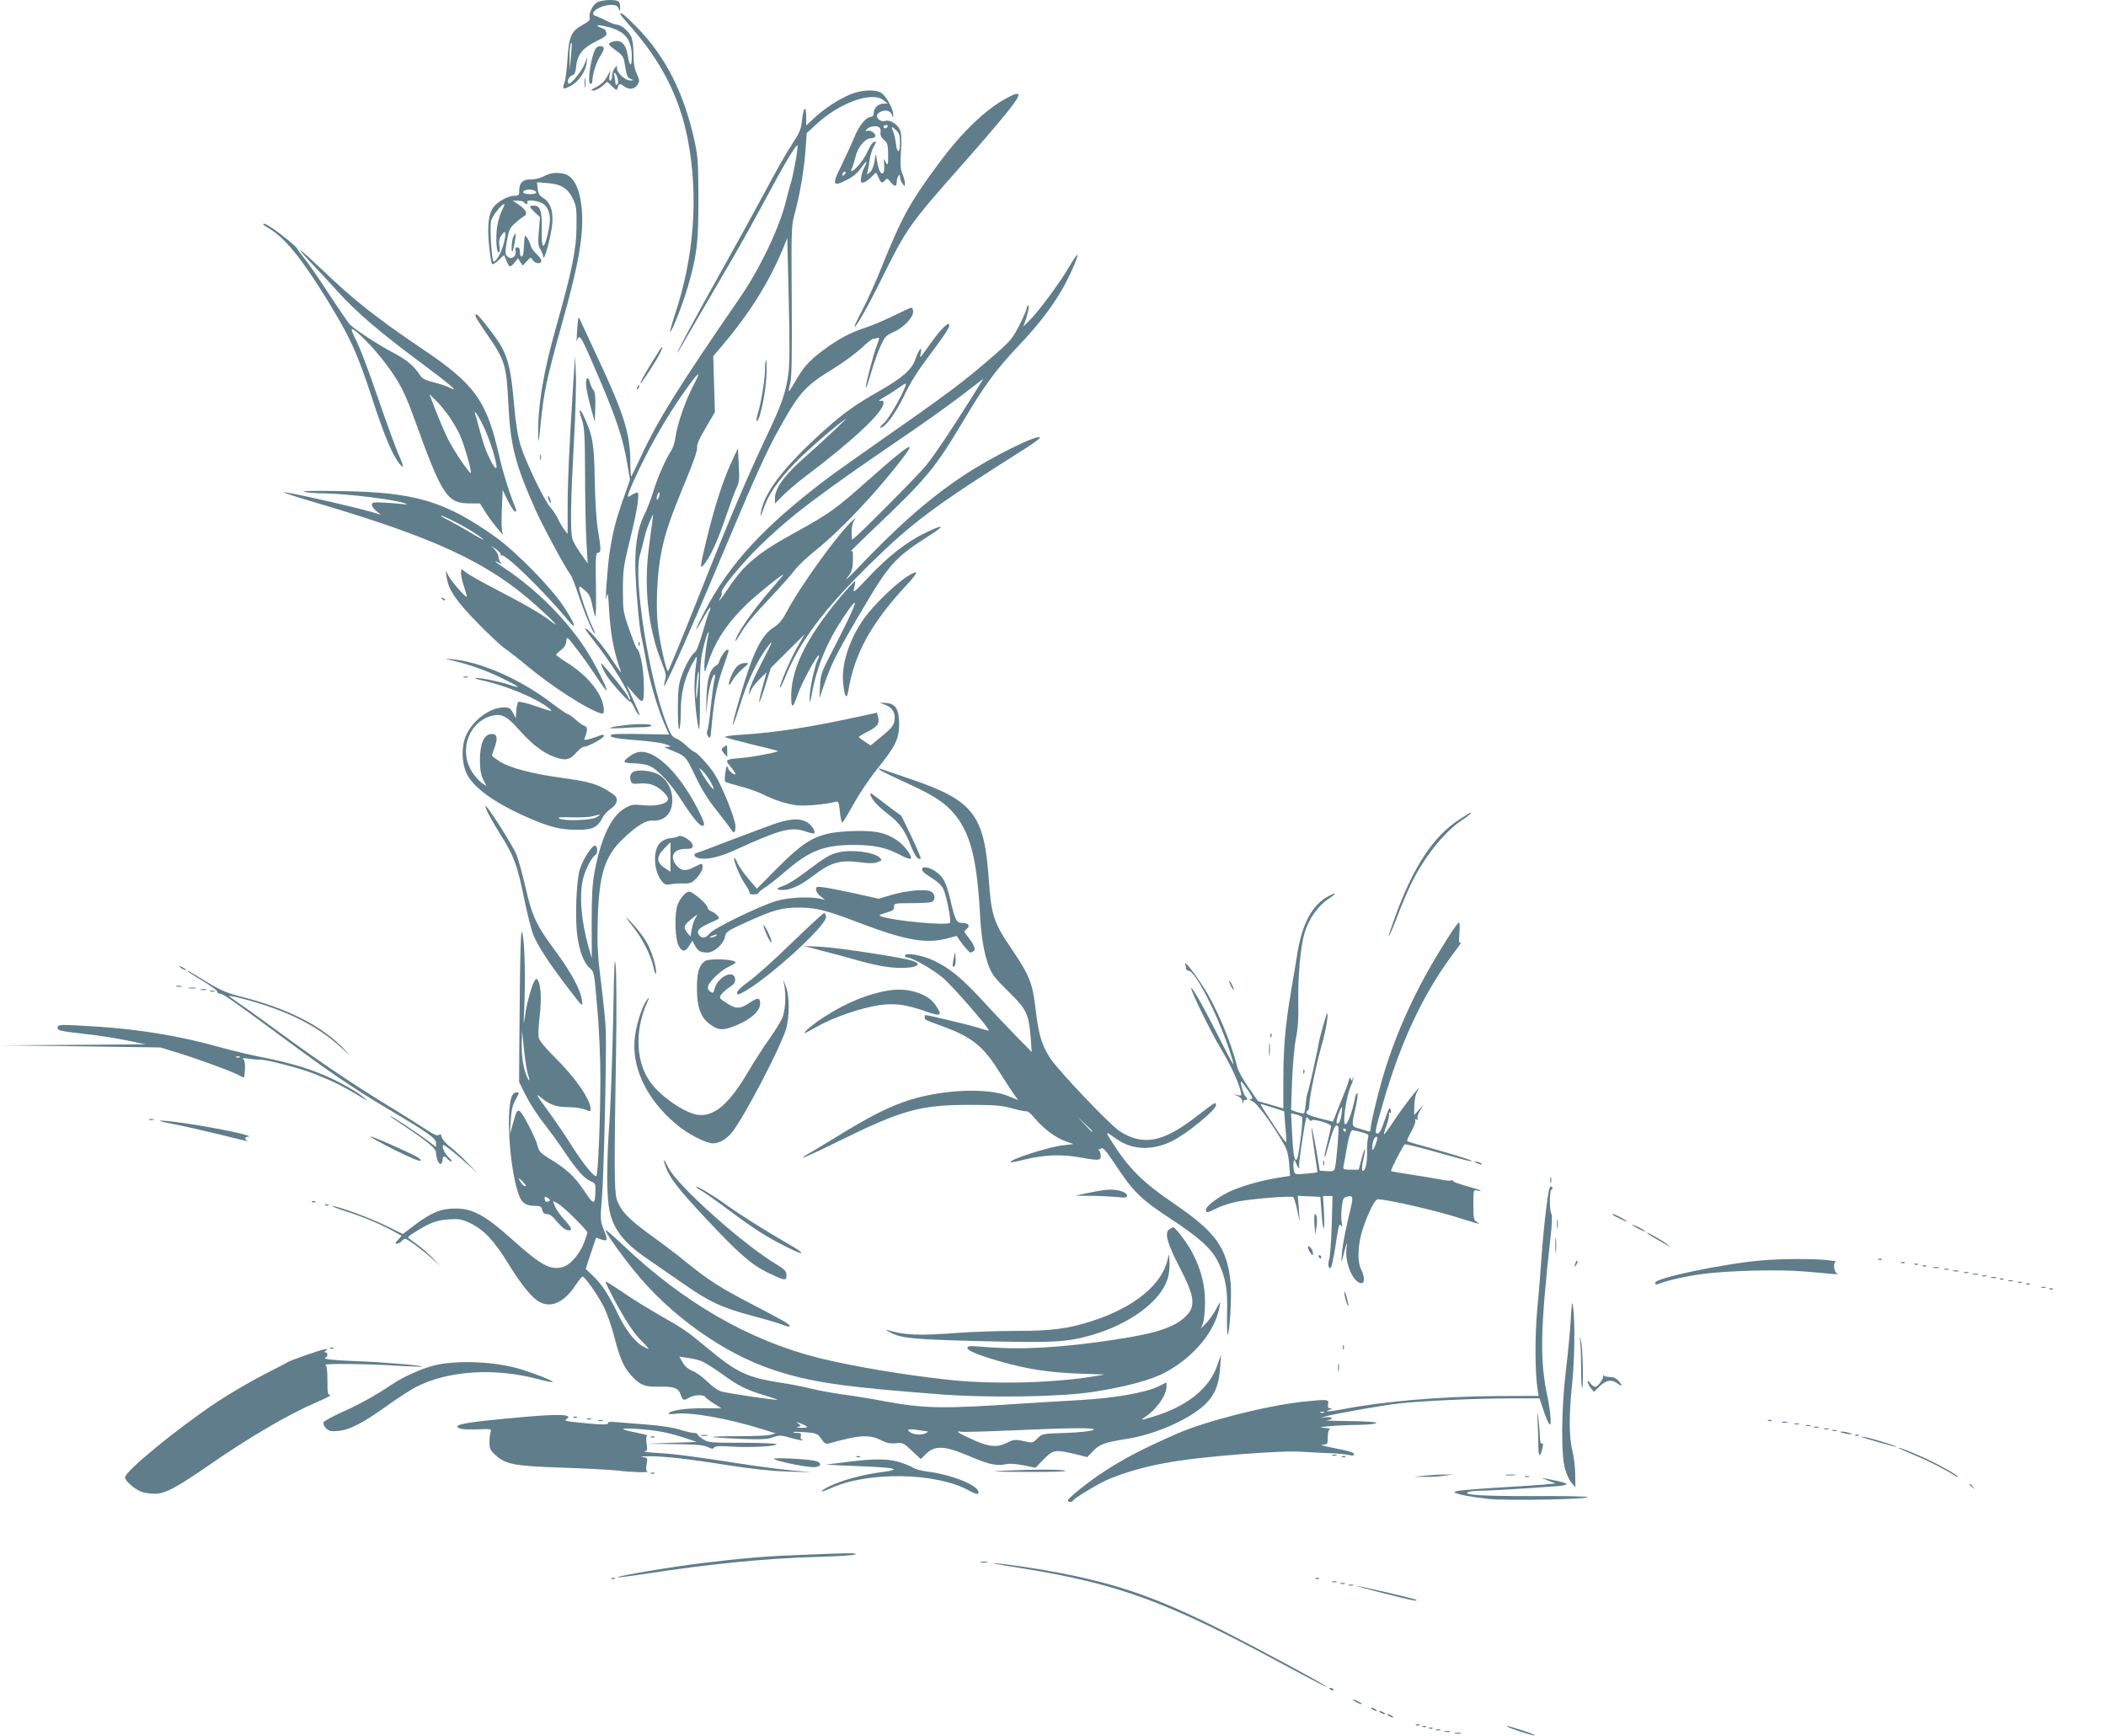 <?xml version="1.0" standalone="no"?>
<!DOCTYPE svg PUBLIC "-//W3C//DTD SVG 20010904//EN"
 "http://www.w3.org/TR/2001/REC-SVG-20010904/DTD/svg10.dtd">
<svg version="1.0" xmlns="http://www.w3.org/2000/svg"
 width="1280pt" height="1055pt" viewBox="0 0 1280 1055"
 preserveAspectRatio="xMidYMid meet">
<g transform="translate(0,1055) scale(0.1,-0.1)"
fill="#607d8b" stroke="none">
<path d="M3628 10535 c-27 -15 -53 -71 -43 -96 3 -9 -12 -24 -45 -41 -69 -38
-82 -69 -91 -208 -4 -63 -12 -128 -19 -144 -14 -39 -8 -42 37 -19 48 25 92 87
98 138 l5 40 -16 -42 c-17 -45 -88 -132 -99 -121 -12 11 5 46 24 51 14 3 19
17 23 55 7 70 42 113 124 152 47 23 64 36 60 47 -3 8 -6 17 -6 19 0 3 -12 9
-26 15 -47 17 -18 21 42 5 105 -27 144 -77 144 -181 0 -66 -14 -61 -25 10 -12
73 -45 100 -99 79 -24 -9 -20 -17 28 -51 36 -25 46 -39 51 -70 14 -86 18 -95
38 -103 21 -8 21 -9 -2 -9 -30 -1 -81 45 -81 73 0 20 0 20 -15 0 -8 -10 -15
-31 -15 -46 0 -16 -5 -28 -11 -28 -7 0 -8 12 -4 33 l6 32 -16 -32 c-20 -37
-39 -56 -80 -77 -26 -14 -27 -16 -8 -16 12 0 36 12 53 26 l31 27 29 -28 c27
-26 28 -26 35 -6 7 25 13 25 39 6 29 -22 62 -18 80 9 14 23 14 28 -4 68 -14
31 -20 65 -20 121 0 49 -6 89 -15 107 -18 34 -61 70 -86 70 -10 0 -38 11 -62
23 -24 13 -54 26 -66 30 -50 13 24 67 93 67 29 0 39 -5 46 -22 8 -21 9 -20 9
8 1 20 -5 34 -15 38 -28 11 -98 6 -126 -9z m-158 -330 l-7 -80 -1 67 c-2 57 5
106 13 96 1 -2 -1 -39 -5 -83z m285 -136 c4 -16 2 -30 -4 -33 -6 -4 -11 1 -11
11 0 10 -3 29 -6 43 -5 17 -4 22 4 15 6 -5 14 -22 17 -36z"/>
<path d="M3770 10464 c0 -3 25 -33 55 -67 193 -216 305 -436 355 -693 67 -346
39 -718 -80 -1072 -17 -52 -29 -96 -27 -98 8 -8 77 167 107 271 56 193 65 267
65 535 -1 217 -3 257 -23 350 -64 293 -175 514 -350 693 -77 78 -102 98 -102
81z"/>
<path d="M3623 10258 c-29 -37 -57 -218 -34 -218 6 0 11 7 11 15 0 39 24 118
46 150 13 20 24 42 24 50 0 18 -34 20 -47 3z"/>
<path d="M3553 10045 c0 -27 2 -38 4 -22 2 15 2 37 0 50 -2 12 -4 0 -4 -28z"/>
<path d="M5170 9977 c-73 -30 -160 -87 -221 -144 l-49 -46 0 52 c0 74 -16 63
-25 -16 -6 -59 -14 -78 -60 -148 -30 -44 -103 -173 -164 -288 -61 -114 -182
-334 -269 -489 -146 -260 -288 -524 -262 -488 6 8 61 103 123 210 62 107 153
263 201 345 49 83 139 245 201 360 116 218 194 350 202 341 6 -6 -24 -176 -41
-231 -7 -22 -19 -65 -26 -95 -38 -166 -160 -423 -290 -610 -358 -520 -491
-732 -591 -948 -32 -68 -60 -126 -62 -129 -3 -2 -6 39 -6 93 -1 170 -41 294
-198 629 -49 105 -95 203 -102 219 -6 16 -13 27 -15 25 -2 -2 -6 -40 -9 -84
-3 -44 -3 -70 0 -57 2 12 8 22 13 22 13 0 30 -35 121 -248 102 -237 145 -367
169 -507 l19 -112 -39 -110 c-49 -141 -65 -203 -85 -333 -15 -104 -31 -343
-17 -265 6 31 9 11 14 -85 9 -148 30 -259 73 -375 4 -11 -20 21 -53 72 -62 94
-132 177 -164 194 -10 5 12 -27 49 -73 104 -129 224 -323 223 -360 -1 -7 -7 1
-14 17 -10 24 -109 148 -158 200 -16 17 11 -46 34 -79 38 -54 131 -156 138
-151 4 2 15 -14 25 -36 20 -43 41 -65 26 -27 -5 13 -23 55 -41 93 l-31 70 36
-43 c67 -78 70 -76 68 51 -2 103 -22 200 -44 217 -4 3 -24 55 -45 115 -37 106
-38 115 -38 240 0 118 4 146 43 305 24 96 46 201 48 233 5 53 4 57 -13 51 -10
-4 -25 -12 -32 -17 -23 -18 -21 -2 12 73 84 191 202 400 316 560 90 127 107
138 54 36 -50 -95 -98 -236 -109 -316 -4 -30 -16 -67 -27 -82 -30 -44 -84
-166 -108 -248 -12 -41 -37 -105 -55 -141 -43 -88 -60 -204 -52 -364 6 -143
25 -336 37 -385 5 -19 19 -89 30 -155 21 -117 69 -277 114 -379 l23 -51 -164
3 c-90 2 -171 1 -180 -2 -36 -14 8 -25 142 -35 77 -5 158 -17 180 -25 34 -12
36 -15 15 -16 l-25 -1 25 -11 c112 -46 105 -39 166 -165 38 -81 79 -147 129
-208 39 -50 78 -101 86 -113 20 -32 29 -27 29 16 0 43 -82 247 -129 320 -31
48 -108 132 -122 132 -4 0 -25 16 -46 36 -21 20 -50 41 -65 46 -22 8 -33 25
-57 88 -107 277 -203 886 -162 1025 7 22 18 67 26 100 7 33 23 80 34 105 l21
45 -5 -45 c-4 -25 -13 -92 -20 -150 -34 -248 -6 -501 77 -707 26 -65 29 -80
20 -109 -5 -19 -8 -34 -6 -34 12 0 196 419 414 940 127 303 208 482 267 590
142 258 170 290 351 401 64 40 141 97 171 126 30 29 60 53 67 53 7 0 19 3 28
6 12 5 12 -2 -4 -44 -23 -59 -73 -253 -67 -258 2 -3 17 40 32 93 16 54 41 126
57 160 26 56 34 65 78 84 59 25 120 88 120 124 0 14 -5 25 -10 25 -6 0 -54
-22 -108 -49 -53 -26 -128 -58 -167 -71 -99 -32 -167 -69 -262 -139 -88 -66
-121 -104 -172 -194 -18 -32 -35 -57 -37 -55 -1 2 2 24 9 48 9 33 11 171 9
501 -3 435 -2 459 18 530 30 108 58 272 66 388 l7 102 59 54 c142 132 341 202
409 145 l24 -19 -26 -1 c-31 0 -59 -28 -59 -58 0 -12 -6 -22 -14 -22 -32 0
-75 -52 -105 -128 -18 -42 -53 -119 -78 -170 -58 -115 -52 -130 33 -86 41 21
67 43 92 79 22 31 32 41 27 25 -4 -14 -11 -29 -15 -35 -5 -5 -11 -27 -15 -47
-6 -32 -4 -38 10 -38 9 0 30 14 47 30 16 17 31 30 33 30 1 0 8 -13 15 -30 14
-34 22 -37 40 -15 11 13 15 11 32 -10 24 -31 38 -32 38 -2 0 12 5 29 10 37 8
12 10 11 10 -6 0 -11 7 -29 15 -40 14 -19 14 -19 15 2 0 12 -7 38 -15 58 -13
30 -14 58 -9 136 5 71 3 108 -6 130 -15 36 -62 64 -91 55 -22 -7 -49 10 -49
31 0 19 38 37 65 30 14 -4 25 -15 28 -29 4 -18 5 -17 6 6 1 33 -41 110 -72
132 -32 23 -122 19 -187 -8z m182 -231 c-3 -19 4 -32 20 -46 21 -16 25 -28 26
-84 1 -71 -3 -79 -19 -43 -7 17 -9 12 -5 -25 2 -33 -1 -48 -10 -52 -14 -5 -29
35 -37 99 -3 25 -5 20 -11 -22 -5 -32 -16 -59 -29 -70 -19 -17 -19 -17 -14 2
3 11 8 43 12 70 4 28 15 65 25 83 11 17 16 32 12 32 -16 -1 -30 -18 -49 -61
-11 -25 -35 -62 -53 -82 -34 -39 -57 -50 -42 -19 5 9 15 41 22 70 14 60 58
112 96 112 14 0 24 6 24 15 0 18 -36 38 -52 29 -7 -5 -8 -3 -4 5 12 19 48 29
71 21 15 -5 19 -15 17 -34z m43 34 c-3 -5 -10 -10 -16 -10 -5 0 -9 5 -9 10 0
6 7 10 16 10 8 0 12 -4 9 -10z m75 -97 c0 -66 -17 -70 -25 -5 -3 26 -10 57
-16 70 -14 35 -11 37 16 12 21 -19 25 -33 25 -77z m-338 -195 c-7 -7 -12 -8
-12 -2 0 14 12 26 19 19 2 -3 -1 -11 -7 -17z m-341 -1214 c-16 -114 -40 -183
-138 -389 -116 -245 -230 -514 -423 -1002 -90 -227 -167 -413 -170 -413 -11 0
-48 167 -61 271 -14 118 -6 321 20 449 24 123 55 211 147 434 48 116 74 190
71 205 -3 17 12 53 52 120 l56 96 -5 170 -5 170 55 65 c166 195 287 389 371
594 l24 59 9 -374 c6 -272 6 -396 -3 -455z m-786 -744 c-4 -12 -9 -19 -12 -17
-3 3 -2 15 2 27 4 12 9 19 12 17 3 -3 2 -15 -2 -27z m311 -1727 c14 -25 24
-47 21 -49 -5 -6 -55 63 -77 106 -13 25 -13 25 8 6 12 -10 34 -39 48 -63z"/>
<path d="M4650 8308 c0 -60 -23 -203 -44 -272 -8 -25 -10 -46 -6 -46 17 0 53
168 58 268 2 56 2 102 -2 102 -3 0 -6 -24 -6 -52z"/>
<path d="M4443 7735 c-49 -107 -101 -268 -148 -462 -41 -167 -43 -189 -15
-153 40 51 82 143 130 285 28 80 58 163 68 183 15 31 17 54 12 137 l-5 100
-42 -90z"/>
<path d="M6113 9951 c-128 -71 -267 -205 -405 -391 -178 -240 -226 -328 -348
-630 -34 -85 -86 -202 -116 -259 -30 -57 -53 -106 -51 -107 8 -8 82 122 170
301 147 296 168 326 477 675 95 107 213 244 261 303 115 140 118 166 12 108z"/>
<path d="M3340 9493 c-8 -3 -31 -12 -50 -21 -19 -8 -48 -14 -65 -13 -44 3 -69
-20 -69 -63 0 -33 -2 -36 -30 -36 -38 0 -103 -36 -127 -70 -30 -40 -38 -112
-27 -229 6 -58 14 -110 18 -115 5 -5 23 5 41 23 17 18 32 31 33 29 2 -2 8 -18
15 -35 16 -40 23 -41 49 -8 l20 25 14 -22 15 -22 25 26 c23 26 24 26 36 7 14
-22 52 -26 52 -4 0 8 -13 27 -29 41 -16 14 -32 37 -36 52 -3 14 -13 35 -21 46
-16 24 -15 26 -22 -86 -3 -37 -22 -36 -22 0 0 19 -5 29 -16 29 -10 0 -14 -7
-11 -17 10 -40 -28 -65 -53 -35 -10 12 -10 30 1 91 12 66 18 79 49 107 20 18
45 37 56 43 24 15 12 39 -36 72 l-33 22 31 0 c17 0 34 -4 37 -10 3 -5 11 -10
16 -10 6 0 7 5 4 10 -12 20 71 11 98 -10 47 -37 51 -102 16 -221 -19 -61 -29
-36 -26 69 2 109 -9 142 -48 142 -32 0 -31 -6 6 -41 l31 -29 -7 -85 c-6 -68
-4 -90 8 -108 8 -13 17 -34 19 -48 5 -34 49 130 55 206 6 74 -14 128 -56 152
-23 14 -30 26 -33 56 l-4 39 63 -5 c82 -6 122 -30 153 -92 23 -45 25 -61 24
-170 0 -136 -29 -279 -123 -609 -79 -278 -113 -484 -110 -666 1 -52 4 -38 14
65 20 202 35 274 139 648 72 258 105 415 113 541 10 170 -24 299 -89 332 -27
14 -80 17 -108 7z m-82 -110 c2 -9 -9 -13 -37 -13 -39 0 -55 13 -28 24 21 8
60 2 65 -11z m-207 -112 c-11 -21 -24 -65 -29 -97 -11 -67 -4 -167 10 -158 5
4 7 22 3 41 -4 24 -1 42 10 59 27 41 34 27 19 -37 -14 -59 -46 -119 -64 -119
-11 0 -24 200 -16 245 6 30 64 105 82 105 2 0 -4 -17 -15 -39z"/>
<path d="M1600 9186 c0 -2 15 -13 33 -23 100 -60 199 -182 355 -435 141 -230
181 -317 272 -594 76 -235 126 -352 169 -404 28 -35 26 -14 -8 61 -15 35 -63
165 -106 289 -86 250 -123 347 -160 421 -14 27 -21 49 -16 49 21 0 139 -120
207 -213 82 -109 115 -173 172 -332 170 -471 199 -515 340 -515 l59 0 36 -57
c31 -50 124 -164 101 -123 -5 8 -7 71 -4 138 l5 124 32 -66 c18 -36 38 -66 44
-66 7 0 8 7 4 18 -33 76 -80 226 -100 317 -77 340 -148 439 -468 654 -283 191
-417 297 -618 490 -65 61 -120 111 -125 111 -4 0 28 -37 72 -83 43 -45 116
-124 161 -174 108 -119 253 -244 488 -418 192 -143 253 -195 189 -162 -17 9
-61 24 -98 33 -52 13 -71 23 -83 43 -35 55 -81 94 -163 137 -87 45 -230 139
-263 171 -10 10 -68 95 -129 188 -61 94 -129 192 -152 219 -22 28 -40 52 -40
55 2 7 -93 85 -151 124 -37 25 -55 33 -55 23z m1126 -1162 c24 -34 56 -88 70
-120 29 -66 77 -237 64 -229 -18 11 -102 137 -135 202 -19 37 -52 115 -75 172
l-40 105 36 -35 c20 -18 56 -62 80 -95z m219 -79 c35 -76 79 -219 72 -238 -7
-22 -66 96 -87 177 -12 45 -28 101 -35 126 -14 42 -13 43 1 25 9 -11 31 -51
49 -90z"/>
<path d="M3120 9111 c-10 -20 -15 -99 -5 -89 6 6 24 108 19 108 -2 0 -8 -9
-14 -19z"/>
<path d="M6496 8925 c-57 -98 -188 -274 -241 -325 l-36 -35 11 29 c17 46 29
106 19 100 -5 -3 -9 -11 -9 -19 0 -7 -20 -53 -44 -101 -41 -80 -55 -97 -143
-174 -189 -165 -283 -236 -683 -515 -140 -98 -291 -205 -335 -238 -390 -294
-605 -526 -755 -819 -60 -116 -66 -142 -9 -40 22 41 43 71 46 69 2 -3 0 -14
-6 -25 -6 -11 -24 -68 -41 -128 -17 -60 -37 -112 -45 -117 -21 -12 -62 -85
-85 -153 -16 -47 -20 -86 -20 -194 0 -82 4 -130 9 -121 5 8 9 55 9 105 -1 104
19 191 63 279 17 32 32 57 33 56 2 -2 0 -29 -5 -59 -4 -30 -8 -86 -8 -124 -1
-75 18 -247 28 -258 3 -4 6 86 5 200 0 169 3 222 19 287 10 44 23 86 28 95 8
12 9 11 5 -5 -10 -39 -26 -160 -25 -200 0 -38 1 -37 24 30 43 130 114 236 234
353 63 60 221 188 221 178 0 -2 -34 -43 -75 -90 -112 -129 -215 -279 -215
-312 0 -5 11 11 25 35 36 62 76 111 194 236 57 60 120 132 140 158 20 27 77
81 126 120 157 125 381 363 538 571 82 108 25 71 -213 -140 -199 -177 -242
-208 -435 -314 -241 -132 -320 -198 -420 -348 -46 -69 -67 -94 -45 -52 6 11 9
24 6 28 -10 16 124 179 235 287 185 179 355 308 849 645 124 84 289 201 366
260 l141 108 -79 -127 c-135 -213 -209 -323 -266 -396 -48 -61 -439 -454 -452
-455 -3 0 -4 23 -4 50 1 33 8 58 20 73 10 12 4 9 -15 -8 -86 -77 -321 -403
-400 -555 -25 -47 -45 -72 -75 -91 -79 -49 -132 -157 -212 -438 -25 -84 -43
-156 -40 -158 2 -3 23 55 46 129 42 134 99 255 158 337 18 24 32 40 32 36 0
-4 -30 -65 -66 -134 -36 -69 -67 -139 -69 -156 l-3 -30 13 30 c7 17 32 48 54
69 l40 39 -24 -88 c-14 -49 -23 -91 -20 -93 2 -2 19 44 37 102 l33 106 103
103 103 102 -46 -80 c-44 -78 -105 -221 -105 -247 0 -7 15 23 33 67 89 219
237 415 523 695 255 249 387 347 933 692 50 32 91 62 91 67 0 29 -290 -114
-460 -227 -213 -141 -402 -308 -658 -577 -47 -49 -71 -71 -53 -47 29 37 33 51
35 106 1 55 -1 63 -14 54 -8 -6 50 52 130 128 332 315 383 376 560 674 124
208 194 303 323 440 121 128 192 218 261 331 48 79 109 214 104 229 -2 5 -25
-29 -52 -75z m-2255 -2560 c-6 -68 -9 -77 -10 -39 -1 54 10 156 16 139 2 -6
-1 -50 -6 -100z"/>
<path d="M2890 8629 c0 -6 29 -52 64 -102 117 -169 124 -193 136 -437 12 -248
42 -364 165 -640 44 -99 187 -363 211 -391 8 -9 29 -63 48 -120 35 -107 90
-239 101 -239 3 0 -3 17 -14 38 -24 47 -81 214 -81 237 0 14 6 12 33 -12 27
-22 36 -40 46 -89 7 -33 15 -65 19 -71 4 -6 6 78 4 188 -3 175 -1 199 12 199
20 0 20 21 1 133 -10 53 -17 171 -20 300 -4 225 -11 272 -60 382 -31 71 -43
67 -18 -7 15 -46 18 -91 19 -328 0 -151 4 -336 8 -410 l8 -135 -42 60 c-24 33
-47 73 -51 90 -14 46 -10 239 9 585 10 173 15 362 12 420 l-5 105 -13 -200
c-22 -351 -32 -556 -32 -720 l0 -160 -20 25 c-11 14 -29 44 -39 67 -11 22 -31
53 -45 68 -36 38 -150 276 -181 374 -18 60 -30 133 -41 255 -17 196 -32 265
-75 347 -27 51 -142 199 -154 199 -3 0 -5 -5 -5 -11z"/>
<path d="M5718 8542 c-20 -22 -54 -67 -77 -100 -23 -34 -44 -62 -47 -62 -2 0
-1 12 2 26 12 47 -13 18 -31 -36 -21 -65 -80 -117 -221 -197 -159 -90 -238
-148 -388 -288 -205 -190 -315 -340 -331 -450 -4 -33 -2 -29 15 21 28 85 86
170 188 276 72 75 250 230 312 272 22 15 -152 -149 -247 -232 -126 -111 -183
-189 -183 -252 l0 -31 48 48 c26 27 85 78 132 113 296 223 480 396 480 450 0
14 -6 17 -22 13 -13 -2 1 9 31 26 30 17 69 43 88 57 19 14 36 24 38 22 11 -11
-97 -208 -130 -237 -20 -17 -30 -31 -24 -31 28 0 92 87 144 194 38 82 85 155
164 260 102 135 126 176 102 176 -5 0 -24 -17 -43 -38z"/>
<path d="M4006 8418 c-7 -13 -30 -48 -49 -79 -40 -64 -69 -119 -64 -119 7 0
93 133 116 178 23 45 21 57 -3 20z"/>
<path d="M3563 8201 c3 -27 16 -87 29 -133 l23 -83 3 89 c2 65 -1 93 -11 105
-8 9 -17 28 -21 44 -11 48 -29 32 -23 -22z"/>
<path d="M3875 8199 c-4 -6 -5 -12 -2 -15 2 -3 7 2 10 11 7 17 1 20 -8 4z"/>
<path d="M3282 7770 c0 -14 2 -19 5 -12 2 6 2 18 0 25 -3 6 -5 1 -5 -13z"/>
<path d="M1850 7560 c25 -5 79 -9 121 -9 141 -2 442 -39 493 -62 15 -6 9 -7
-20 -3 -22 3 -73 7 -112 9 -61 3 -72 1 -72 -13 0 -9 12 -26 28 -39 l27 -22
-50 15 c-119 35 -534 128 -541 122 -2 -3 85 -31 194 -63 729 -215 1048 -364
1337 -622 104 -93 158 -150 95 -101 -52 42 -157 103 -331 193 -85 44 -168 91
-185 104 l-29 23 -3 -23 c-1 -13 6 -51 18 -83 11 -33 18 -61 17 -63 -7 -7 -98
98 -113 130 l-15 32 5 -39 c10 -79 55 -145 185 -279 69 -71 146 -143 171 -160
25 -17 88 -66 140 -110 149 -123 359 -258 438 -282 18 -5 22 -3 22 18 0 87
-88 202 -216 284 -41 25 -74 49 -74 53 0 3 13 16 29 28 20 15 31 32 33 54 3
31 3 31 64 -48 34 -43 87 -119 119 -167 31 -49 59 -86 62 -84 7 8 -75 171
-128 252 -116 179 -302 365 -491 490 -59 39 -76 55 -35 34 18 -9 20 -9 10 2
-7 7 -13 22 -13 33 0 11 -10 31 -22 44 l-23 25 32 -23 c18 -13 29 -28 26 -33
-3 -6 -1 -7 5 -3 21 13 258 -217 404 -394 58 -70 45 -25 -24 80 -75 116 -292
337 -418 427 -307 218 -490 272 -945 278 -165 3 -244 1 -215 -5z m993 -224
c34 -20 76 -48 92 -62 17 -13 -10 0 -60 29 -49 30 -114 66 -142 81 -29 14 -53
28 -53 31 0 7 93 -38 163 -79z"/>
<path d="M3331 7530 c0 -8 4 -22 9 -30 12 -18 12 -2 0 25 -6 13 -9 15 -9 5z"/>
<path d="M5624 7311 c-112 -54 -223 -140 -341 -265 -94 -100 -101 -105 -92
-71 6 20 8 39 6 42 -3 2 -44 -42 -91 -98 -211 -252 -304 -447 -297 -621 0 -21
4 -38 9 -38 4 0 18 32 31 70 24 70 119 245 128 236 3 -2 0 -13 -6 -24 -19 -35
-51 -185 -50 -232 1 -42 2 -40 14 26 30 163 91 311 190 460 113 169 89 97 -65
-201 -68 -131 -73 -145 -76 -215 l-4 -75 33 95 c42 118 72 179 205 405 187
320 214 351 437 494 95 60 80 66 -31 12z"/>
<path d="M5505 7040 c-78 -54 -195 -169 -251 -246 -91 -127 -142 -282 -129
-399 8 -80 21 -101 30 -49 38 232 140 417 358 651 33 34 57 67 55 73 -2 6 -30
-8 -63 -30z"/>
<path d="M2687 6909 c7 -7 15 -10 18 -7 3 3 -2 9 -12 12 -14 6 -15 5 -6 -5z"/>
<path d="M3881 6634 c0 -11 3 -14 6 -6 3 7 2 16 -1 19 -3 4 -6 -2 -5 -13z"/>
<path d="M4390 6568 c-11 -18 -20 -38 -20 -43 0 -6 -9 -16 -21 -23 -35 -22
-51 -79 -55 -192 l-3 -105 9 85 c7 77 33 170 45 159 2 -3 0 -22 -5 -44 -5 -22
-14 -94 -21 -160 -6 -66 -15 -127 -20 -136 -5 -10 -3 -23 5 -35 12 -16 15 -11
20 51 15 166 29 243 66 353 46 133 43 122 30 122 -6 0 -19 -15 -30 -32z"/>
<path d="M2715 6543 c116 -25 228 -63 323 -109 116 -56 141 -75 63 -48 -58 20
-176 44 -209 43 -15 0 5 -7 43 -16 138 -29 329 -109 400 -167 29 -24 26 -24
-74 10 -57 20 -107 32 -111 27 -5 -4 -10 -28 -12 -53 l-3 -45 -18 33 c-15 27
-23 32 -55 32 -91 0 -204 -91 -237 -190 -22 -66 -16 -159 13 -216 43 -84 170
-175 362 -260 139 -61 203 -77 302 -78 97 -1 129 13 159 72 9 18 32 43 50 55
21 14 35 32 37 48 3 22 -5 32 -45 57 -72 46 -122 61 -283 83 -185 25 -321 61
-382 100 -26 17 -48 33 -48 36 0 3 8 27 17 52 21 59 13 83 -24 79 -43 -5 -66
-61 -66 -158 0 -59 6 -89 20 -119 l20 -40 -30 21 c-16 12 -42 41 -58 66 -84
133 -18 310 128 343 53 11 86 -6 154 -83 82 -92 146 -142 216 -168 69 -26 95
-21 136 26 17 18 37 34 44 34 25 0 123 53 123 66 0 11 -6 10 -32 0 -18 -7 -46
-16 -62 -20 -24 -6 -27 -4 -22 9 18 48 18 65 0 72 -11 3 -36 21 -57 40 -20 18
-42 33 -47 33 -6 0 -48 29 -94 64 -195 149 -435 254 -611 269 -27 3 -41 3 -30
0z m910 -961 c-34 -19 -197 -24 -227 -7 -11 7 12 9 75 7 51 -2 108 1 127 6 52
15 59 13 25 -6z"/>
<path d="M4480 6500 c-22 -22 -50 -84 -50 -109 1 -9 10 0 20 20 11 20 39 53
62 73 43 35 43 36 16 36 -16 0 -37 -9 -48 -20z"/>
<path d="M2818 6433 c6 -2 18 -2 25 0 6 3 1 5 -13 5 -14 0 -19 -2 -12 -5z"/>
<path d="M5380 6266 c45 -17 65 -51 56 -98 -5 -29 -20 -47 -75 -92 l-69 -57
-36 23 c-19 13 -35 25 -36 28 0 3 26 19 58 35 58 30 69 47 58 90 l-6 23 -87
-19 c-313 -69 -528 -102 -736 -115 -60 -3 -105 -10 -100 -14 4 -4 78 -24 163
-45 85 -20 156 -38 158 -40 7 -6 -149 -36 -218 -42 -102 -8 -106 -11 -70 -53
16 -19 29 -39 30 -43 0 -16 -39 14 -46 35 -6 19 -9 14 -15 -27 -5 -27 -5 -53
-1 -57 4 -3 45 -16 91 -28 46 -12 107 -33 135 -47 71 -36 145 -60 208 -68 48
-6 182 6 234 21 20 5 22 1 29 -60 3 -36 10 -66 14 -66 4 0 35 51 69 113 34 61
98 157 143 212 112 140 133 182 134 272 0 92 -22 127 -81 130 l-39 2 35 -13z"/>
<path d="M3775 6139 c-91 -13 -89 -20 5 -14 47 3 106 5 133 5 26 0 47 5 47 10
0 12 -100 11 -185 -1z"/>
<path d="M4397 6008 c-15 -12 -14 -15 3 -37 l20 -23 0 36 c0 41 0 41 -23 24z"/>
<path d="M3860 5972 c-34 -16 -69 -45 -64 -53 3 -5 30 -9 60 -9 30 0 70 -7 90
-15 51 -21 131 -107 199 -214 63 -98 106 -151 124 -151 19 0 12 23 -28 102
-124 241 -283 384 -381 340z"/>
<path d="M5345 5872 c6 -6 70 -38 143 -71 168 -76 237 -118 295 -179 110 -119
153 -272 173 -622 7 -142 25 -247 54 -324 19 -49 39 -75 121 -155 110 -108
122 -134 134 -286 l6 -80 -98 100 c-54 55 -147 153 -206 218 -124 134 -199
195 -294 239 -70 33 -173 50 -173 29 0 -6 6 -11 14 -11 28 0 154 -71 216 -123
54 -45 280 -303 280 -320 0 -3 -25 3 -55 13 -43 15 -313 80 -331 80 -2 0 -4
-6 -4 -14 0 -15 1 -15 105 -53 182 -66 252 -122 351 -282 37 -58 77 -120 90
-137 l23 -31 -62 25 c-124 51 -396 40 -601 -25 -115 -36 -240 -99 -425 -213
-90 -55 -177 -108 -193 -116 -16 -9 -28 -17 -25 -20 2 -2 103 44 224 104 375
185 489 216 783 216 159 0 196 -3 264 -22 43 -12 82 -19 86 -17 5 3 26 -15 47
-40 52 -63 130 -122 189 -142 l49 -17 -65 -8 c-90 -10 -333 -89 -318 -103 2
-2 39 5 83 16 119 29 224 34 330 15 123 -22 135 -21 135 7 0 13 -5 28 -10 35
-6 6 -7 10 -4 7 4 -3 12 0 19 5 8 7 32 -20 83 -98 110 -167 154 -210 336 -330
177 -116 251 -183 290 -264 46 -94 58 -167 54 -314 -1 -73 0 -130 4 -126 12
13 25 237 18 312 -22 215 -88 308 -339 480 -197 134 -280 216 -386 384 -39 61
-37 61 29 14 96 -69 219 -74 340 -14 88 43 266 189 266 217 0 24 6 27 -135
-80 -188 -144 -310 -166 -447 -79 -59 37 -377 371 -425 446 -52 80 -70 142
-88 292 -19 165 -36 208 -148 374 -108 159 -122 203 -137 416 -27 399 -93 484
-477 615 -87 29 -167 57 -178 61 -14 5 -17 4 -10 -4z m1295 -2199 c0 -8 -9 0
-50 45 l-45 47 48 -45 c26 -24 47 -45 47 -47z"/>
<path d="M3853 5860 c-22 -9 -29 -33 -17 -63 4 -11 16 -13 48 -10 24 3 60 0
80 -7 40 -13 96 -63 96 -86 0 -29 -66 -46 -146 -39 -68 7 -77 5 -118 -19 -82
-48 -145 -183 -183 -390 -13 -68 -17 -146 -17 -306 l1 -215 -19 65 c-46 161
-59 325 -33 423 14 55 53 128 75 142 15 9 12 55 -4 55 -20 0 -73 -84 -92 -145
-21 -66 -30 -297 -15 -404 13 -96 41 -167 77 -197 25 -20 26 -28 44 -240 12
-130 19 -306 19 -434 0 -240 -14 -578 -24 -588 -11 -11 -81 74 -148 180 -34
55 -94 143 -132 196 -93 128 -95 131 -49 94 49 -39 90 -52 167 -52 32 0 73 -7
92 -14 32 -14 35 -13 35 2 -1 59 -93 192 -219 316 -57 57 -93 100 -97 119 -3
16 -1 74 6 128 12 99 8 191 -10 219 -9 13 -11 13 -20 0 -17 -26 -50 -142 -59
-215 -9 -64 -10 -61 -5 37 8 174 4 388 -9 457 -12 66 -16 -49 -21 -725 l-1
-171 42 -84 c23 -46 72 -122 109 -168 36 -46 93 -124 126 -174 74 -110 119
-161 158 -177 27 -11 30 -17 29 -54 -2 -93 -9 -94 -67 -6 -58 87 -107 133
-209 195 -59 36 -67 45 -77 85 -12 46 -89 195 -107 206 -16 9 -21 -1 -41 -74
l-19 -67 5 84 c4 63 11 94 30 127 23 42 24 44 5 44 -12 0 -23 -10 -29 -26 -37
-97 -9 -466 46 -604 18 -45 43 -60 99 -60 29 0 36 -4 41 -25 4 -18 13 -25 29
-25 16 0 36 -15 60 -45 37 -45 66 -62 85 -50 6 4 -10 29 -39 60 -27 30 -54 68
-59 85 l-11 30 30 -16 c30 -15 179 -162 179 -176 0 -4 -9 -31 -20 -61 -26 -68
-80 -132 -125 -147 -76 -25 -135 7 -311 165 -164 147 -241 190 -348 189 -86 0
-148 -26 -249 -103 l-68 -52 -102 50 c-97 48 -299 122 -328 120 -8 0 31 -15
86 -33 109 -35 212 -79 288 -121 l48 -27 -22 -24 c-18 -19 -19 -24 -7 -24 9 0
21 7 28 15 7 8 17 15 23 15 13 0 109 -71 167 -124 l45 -41 -45 48 c-25 26 -69
64 -97 84 -29 20 -53 39 -53 42 0 3 19 18 43 32 90 57 131 72 203 77 62 4 80
1 128 -21 84 -39 148 -106 234 -246 82 -133 147 -213 193 -236 70 -37 149 0
215 100 20 30 40 55 45 55 15 0 103 -127 134 -195 18 -38 45 -116 59 -173 35
-133 56 -181 102 -232 54 -60 81 -71 172 -69 90 2 116 -8 130 -51 12 -34 17
-35 52 -15 30 17 86 19 96 4 3 -6 27 -24 52 -40 l46 -29 -113 0 c-108 0 -196
-13 -207 -31 -3 -5 15 -6 39 -3 94 13 327 -29 542 -97 l70 -22 -35 -9 c-19 -5
-107 -8 -194 -8 -88 0 -157 -2 -155 -5 3 -2 76 -7 164 -11 130 -5 168 -3 203
9 40 14 49 14 110 -4 36 -10 68 -16 71 -14 2 3 0 5 -6 5 -6 0 -9 9 -6 20 4 16
0 20 -23 20 -15 0 -25 2 -22 5 3 3 37 2 76 -1 67 -6 73 -9 94 -41 17 -25 28
-32 43 -28 187 53 248 57 319 21 35 -18 57 -22 91 -19 41 5 46 3 97 -45 l54
-51 31 30 c55 56 117 52 276 -17 102 -44 157 -56 206 -45 28 6 62 4 112 -6
l72 -15 50 51 c57 59 69 61 189 33 l76 -19 36 37 c40 42 73 53 206 74 171 26
385 121 476 211 60 60 83 118 90 225 l5 75 -21 -60 c-47 -142 -181 -251 -384
-314 -82 -25 -88 -26 -56 -4 70 46 130 133 130 186 l0 24 -49 -24 c-77 -38
-263 -71 -471 -83 -102 -6 -252 -15 -335 -20 -511 -35 -615 -33 -868 14 -73
14 -184 32 -247 40 -64 9 -149 25 -190 35 -41 11 -124 27 -185 36 -203 32
-265 61 -440 206 -130 108 -146 119 -295 204 -74 43 -177 106 -227 141 -51 35
-97 64 -102 64 -5 0 28 -66 72 -147 57 -102 99 -165 138 -205 32 -32 55 -58
52 -58 -2 0 -16 6 -32 14 -48 25 -108 101 -152 192 -56 118 -99 185 -154 238
l-45 43 31 95 32 95 28 -10 c15 -6 31 -8 35 -4 4 3 -4 31 -16 62 -22 54 -22
61 -12 188 12 135 29 878 24 1022 -1 44 -14 172 -28 285 -22 174 -25 232 -21
385 7 277 41 389 153 496 87 82 139 114 183 111 53 -4 97 27 111 77 21 78 -12
165 -77 203 -37 22 -119 32 -150 18z m-644 -1842 c14 -39 8 -48 -7 -11 -22 53
-32 118 -31 198 l2 80 12 -118 c7 -64 18 -132 24 -149z m-13 -676 c-8 -7 -25
8 -37 31 -11 21 -10 21 15 -2 14 -14 24 -26 22 -29z m142 -93 c-15 -10 -28 -2
-28 17 0 12 4 12 20 2 13 -8 16 -15 8 -19z m929 -974 c18 -8 71 -41 116 -73
104 -76 150 -99 262 -133 50 -15 85 -28 80 -28 -21 -2 -301 40 -337 50 -23 6
-57 29 -87 59 -27 27 -68 57 -90 66 -26 10 -48 28 -61 51 l-21 36 52 -7 c29
-4 67 -13 86 -21z m638 -397 c5 -4 -11 -7 -35 -7 -25 1 -35 4 -22 6 23 4 23 5
5 19 -16 13 -15 13 12 2 17 -6 34 -15 40 -20z m725 -28 c13 0 13 -1 0 -10 -20
-13 -66 -13 -91 0 -34 18 -21 27 29 19 26 -4 54 -8 62 -9z m1015 8 c-12 -7
-81 -15 -167 -18 -145 -5 -146 -5 -173 -34 -21 -22 -32 -27 -53 -22 -79 18
-89 18 -130 -3 -60 -31 -110 -27 -205 16 -89 40 -118 59 -77 50 14 -2 149 1
300 8 386 17 531 18 505 3z"/>
<path d="M5290 5724 c0 -24 43 -74 103 -119 74 -57 105 -98 144 -198 24 -62
45 -88 59 -75 2 3 -23 62 -56 132 l-61 126 -82 61 c-45 34 -88 66 -94 71 -7 6
-13 7 -13 2z"/>
<path d="M2950 5650 c0 -16 36 -84 93 -175 81 -128 102 -187 141 -379 20 -98
46 -202 58 -230 30 -70 89 -162 204 -313 97 -127 97 -127 91 -84 -8 65 -66
171 -162 301 -114 153 -141 211 -180 382 -18 79 -43 169 -55 201 -21 55 -190
320 -190 297z"/>
<path d="M8870 5569 c-157 -101 -279 -286 -389 -587 -57 -156 -51 -165 8 -12
26 69 64 159 84 200 78 164 204 323 313 395 47 32 62 45 51 45 -2 0 -32 -18
-67 -41z"/>
<path d="M4690 5536 c-52 -19 -171 -64 -265 -99 -93 -36 -177 -68 -187 -70
-26 -7 -22 -26 8 -33 49 -12 127 5 228 52 269 123 335 140 422 110 26 -9 49
-14 52 -12 11 11 -13 49 -41 67 -47 28 -108 24 -217 -15z"/>
<path d="M5043 5485 c-109 -24 -174 -67 -315 -208 l-128 -129 -50 59 c-28 32
-58 75 -67 95 -9 21 -18 36 -20 35 -9 -10 32 -112 62 -156 20 -29 34 -55 31
-60 -3 -4 8 -8 24 -8 17 0 30 4 30 9 0 4 18 19 39 33 22 13 79 59 128 101 146
125 234 159 418 158 122 0 194 -17 283 -64 29 -16 55 -24 58 -18 9 15 -43 84
-85 111 -66 44 -122 57 -239 56 -59 0 -135 -7 -169 -14z"/>
<path d="M4118 5464 c-3 -3 -23 -7 -43 -9 -24 -2 -47 -13 -63 -28 -45 -45 -40
-169 9 -232 18 -22 27 -26 53 -20 17 3 53 6 79 5 44 -1 52 3 83 35 19 21 34
47 34 61 0 29 -1 29 -50 4 -52 -27 -76 -25 -105 6 -49 53 -24 104 51 104 37 0
44 3 44 20 0 29 -74 73 -92 54z m-43 -124 l0 -89 -25 16 c-61 38 -65 72 -13
125 20 21 37 38 38 38 0 0 0 -40 0 -90z"/>
<path d="M5097 5369 c-54 -13 -79 -28 -192 -113 -55 -42 -116 -81 -135 -87
-53 -17 -59 -29 -14 -29 50 0 109 28 182 83 110 85 165 101 286 86 59 -8 89
-8 110 1 27 10 28 12 14 26 -34 34 -170 52 -251 33z"/>
<path d="M5607 5273 c-9 -14 5 -28 59 -62 33 -20 58 -44 68 -66 19 -39 49
-195 40 -204 -19 -19 -345 12 -416 38 -20 7 -17 10 27 23 41 11 50 18 49 36
-1 21 3 22 100 22 56 0 111 3 124 6 29 8 30 49 0 65 -31 17 -149 6 -240 -21
l-77 -23 -143 32 c-79 17 -164 34 -190 37 -44 6 -48 5 -48 -14 0 -11 12 -30
28 -41 l27 -21 -30 7 c-65 15 -198 8 -271 -15 -106 -33 -377 -165 -401 -196
-23 -29 -45 -33 -63 -11 -20 24 -4 44 57 71 32 14 60 28 62 30 7 7 -23 36 -46
45 -13 5 -23 15 -23 23 0 19 -88 96 -111 96 -25 0 -67 -54 -76 -98 -14 -66 -8
-194 11 -229 21 -41 41 -42 65 -2 l19 31 16 -30 c17 -33 34 -42 76 -42 40 0
98 52 106 95 6 31 13 36 127 88 169 77 223 92 332 90 100 -1 161 -17 375 -99
263 -99 387 -121 510 -90 l65 17 15 -23 c24 -35 61 -78 68 -78 4 0 13 4 20 9
15 9 2 41 -40 93 -21 27 -21 28 -3 41 24 18 11 37 -25 37 -37 0 -44 13 -74
141 -25 103 -42 138 -87 170 -29 22 -75 34 -82 22z m-1381 -305 c-8 -13 -18
-43 -22 -67 l-7 -44 -19 22 c-26 33 -23 46 19 80 45 37 48 38 29 9z m124 -108
c-8 -5 -22 -9 -30 -9 -10 0 -8 3 5 9 27 12 43 12 25 0z"/>
<path d="M8075 5103 c-99 -52 -161 -167 -190 -350 -8 -48 -25 -153 -39 -233
-34 -203 -46 -337 -46 -536 l0 -172 -77 23 -77 22 -58 83 c-32 46 -63 102 -68
124 -39 157 -132 376 -212 496 -62 94 -113 156 -104 127 3 -10 6 -23 6 -28 0
-5 6 -9 13 -9 40 0 170 -250 247 -477 16 -48 28 -88 26 -91 -3 -2 -42 72 -89
165 -92 184 -167 315 -167 295 0 -21 124 -274 180 -366 56 -94 102 -190 118
-249 11 -39 11 -39 -16 -34 l-27 6 28 -12 c16 -6 27 -19 28 -31 1 -17 2 -18 6
-3 2 9 9 15 14 12 5 -4 9 -2 9 4 0 5 -4 13 -10 16 -10 6 -34 84 -27 91 2 2 20
-21 41 -51 30 -46 33 -55 19 -56 -13 0 -10 -4 9 -13 27 -11 107 -118 180 -241
30 -50 37 -73 43 -136 l6 -76 -78 -13 c-102 -16 -231 -54 -296 -86 -73 -37
-136 -86 -137 -106 0 -23 3 -23 64 7 28 14 83 32 121 40 87 18 336 38 346 28
4 -5 15 -39 23 -78 l15 -70 -5 78 -6 78 68 -3 69 -3 7 -93 c3 -51 9 -96 13
-100 4 -4 5 39 2 96 l-6 102 29 0 29 0 -5 -177 c-3 -98 -10 -193 -16 -210 -10
-33 -2 -62 12 -46 4 4 15 58 25 118 21 139 24 152 37 134 6 -9 7 -3 3 19 -4
18 -4 60 0 93 6 52 10 60 31 65 35 9 39 0 27 -54 -37 -155 -52 -231 -57 -290
-5 -59 -4 -62 5 -27 5 22 14 54 19 70 8 26 9 24 4 -12 -12 -89 41 -213 92
-213 19 0 18 43 -3 83 -25 49 -21 156 11 250 33 99 73 177 89 177 60 0 360
-69 517 -120 105 -33 114 -35 85 -17 -18 11 -20 23 -20 104 0 91 0 92 23 86
12 -3 22 -3 22 -1 0 3 -38 15 -85 28 -47 13 -85 27 -85 32 0 5 -5 6 -10 3 -6
-4 -36 -1 -68 6 -31 6 -110 19 -175 29 -65 10 -120 19 -122 22 -5 5 72 155 83
162 5 3 80 -16 167 -40 197 -56 237 -66 241 -61 4 4 -132 46 -285 88 -57 15
-106 30 -108 33 -3 3 8 29 25 58 16 29 27 59 24 67 -3 9 0 11 8 6 9 -5 11 -4
6 4 -4 6 2 28 14 49 l22 37 -29 -32 -28 -31 1 59 c1 36 8 70 19 87 43 69 -71
-74 -132 -165 -37 -56 -69 -100 -71 -98 -2 2 5 28 16 57 10 29 17 59 14 67 -2
8 0 11 6 7 6 -4 8 2 5 15 -5 20 -7 19 -18 -7 -6 -16 -20 -53 -29 -81 -10 -31
-24 -53 -32 -53 -21 0 -18 13 31 182 111 386 252 682 444 933 25 33 39 55 31
48 -13 -10 -14 -2 -10 57 3 37 2 66 -3 63 -22 -13 -172 -258 -239 -389 -89
-174 -150 -320 -206 -494 -38 -119 -92 -338 -92 -375 0 -11 -5 -15 -14 -12 -8
3 -33 11 -55 17 -48 13 -48 13 -22 128 10 45 15 85 11 87 -4 3 -11 -11 -15
-31 -15 -80 -46 -163 -59 -158 -17 7 6 169 34 232 11 25 18 47 15 50 -3 3 -5
-1 -5 -9 0 -11 -2 -11 -10 1 -7 11 -10 12 -10 2 0 -8 -18 -60 -41 -115 -23
-56 -45 -112 -49 -124 l-9 -21 -80 20 c-52 13 -81 25 -81 34 0 8 4 14 9 14 5
0 9 17 9 38 1 47 45 256 78 370 22 75 41 192 29 181 -5 -6 -45 -149 -49 -174
-6 -44 -59 -281 -66 -300 -5 -11 -11 -44 -14 -74 -3 -29 -7 -56 -10 -58 -3 -3
-21 1 -42 7 l-37 13 6 176 c4 99 14 213 24 261 12 61 16 122 14 215 -3 162 13
344 39 427 26 85 79 160 143 203 53 36 55 46 2 18z m-325 -1290 l55 -18 7 -90
c5 -49 7 -94 5 -98 -1 -4 -34 40 -72 99 -95 145 -91 137 -69 130 11 -3 44 -14
74 -23z m404 -35 c-7 -45 -19 -66 -30 -55 -7 6 23 97 32 97 2 0 1 -19 -2 -42z
m-241 -18 c5 -4 1 -67 -9 -139 -14 -106 -20 -129 -31 -119 -8 8 -15 61 -19
147 l-7 134 29 -7 c16 -4 33 -11 37 -16z m58 -21 c5 14 119 -19 119 -34 0 -7
-9 -47 -20 -90 -11 -43 -20 -85 -19 -94 0 -9 5 0 10 19 43 157 57 188 73 161
6 -9 -10 -201 -20 -249 -4 -20 -10 -23 -49 -21 l-44 3 -7 45 c-14 92 -42 235
-43 216 0 -11 8 -76 18 -145 11 -68 19 -125 18 -126 -1 -1 -32 -5 -69 -8 -65
-6 -68 -6 -74 18 -3 13 -4 35 -2 47 4 24 5 24 16 -3 6 -16 14 -28 17 -28 4 0
4 4 1 8 -5 8 26 221 40 282 5 23 6 24 19 7 7 -10 15 -14 16 -8z m209 -59 c0
-5 -2 -10 -4 -10 -3 0 -8 5 -11 10 -3 6 -1 10 4 10 6 0 11 -4 11 -10z m95 -12
c43 -12 46 -14 39 -38 -4 -14 -6 -52 -5 -85 2 -63 -12 -120 -28 -111 -5 4 -3
32 5 67 19 83 11 86 -11 4 l-17 -65 -48 0 c-40 0 -48 3 -45 18 2 9 9 46 15 82
16 95 29 140 40 140 5 0 30 -5 55 -12z m86 -73 c-17 -50 -27 -44 -17 11 4 18
13 34 20 34 11 0 10 -9 -3 -45z"/>
<path d="M8042 3480 c0 -14 2 -19 5 -12 2 6 2 18 0 25 -3 6 -5 1 -5 -13z"/>
<path d="M4811 4818 c-103 -101 -219 -205 -259 -233 -43 -31 -71 -57 -72 -68
0 -17 5 -16 48 8 155 89 492 397 492 450 0 14 -5 25 -11 25 -5 0 -94 -82 -198
-182z"/>
<path d="M3807 4970 c5 -8 26 -36 46 -61 52 -65 103 -167 118 -235 7 -33 14
-51 16 -42 7 31 -27 141 -60 196 -18 30 -54 77 -81 105 -26 29 -44 45 -39 37z"/>
<path d="M4640 4924 c0 -6 11 -36 24 -65 14 -30 25 -45 25 -34 0 21 -48 118
-49 99z"/>
<path d="M4995 4771 c61 -15 159 -42 219 -59 60 -18 145 -36 190 -41 130 -15
225 10 144 38 -57 20 -448 80 -558 86 l-105 5 110 -29z"/>
<path d="M3727 4360 c-5 -228 -15 -505 -22 -615 -17 -233 -19 -432 -5 -528 19
-128 83 -216 232 -317 51 -35 149 -103 218 -151 160 -112 239 -149 425 -198
83 -22 167 -47 188 -56 20 -8 37 -11 37 -6 0 12 -39 34 -235 136 -185 96 -260
144 -387 247 -54 45 -156 122 -226 172 -133 96 -183 149 -204 219 -15 47 -15
208 -4 877 4 228 3 465 -1 525 -7 92 -10 43 -16 -305z"/>
<path d="M5798 4731 c-11 -49 -10 -67 3 -54 6 6 9 28 7 49 l-3 39 -7 -34z"/>
<path d="M4287 4709 c-37 -22 -52 -69 -51 -169 0 -112 22 -172 76 -214 55 -41
85 -42 169 -6 87 37 139 86 139 130 0 36 -14 38 -60 7 -60 -41 -86 -42 -141
-6 -47 30 -49 33 -36 53 8 11 30 32 51 45 29 20 36 30 34 50 -7 62 -106 14
-125 -60 -7 -27 -10 -28 -27 -16 -12 9 -16 20 -12 34 10 31 82 98 127 118 21
10 39 21 39 25 0 19 -153 26 -183 9z"/>
<path d="M1090 4676 c0 -3 9 -10 20 -16 11 -6 20 -8 20 -6 0 3 -9 10 -20 16
-11 6 -20 8 -20 6z"/>
<path d="M1140 4647 c0 -2 40 -29 90 -58 49 -30 90 -60 90 -66 0 -7 7 -13 16
-13 19 0 72 -37 374 -260 290 -215 439 -316 630 -430 262 -155 310 -189 310
-217 l0 -25 -42 32 c-83 62 -238 164 -238 157 0 -2 33 -26 73 -52 151 -100
207 -146 207 -170 0 -34 18 -77 30 -70 5 3 10 15 10 26 0 23 13 25 30 4 7 -8
18 -15 24 -15 6 0 -2 12 -17 25 -26 23 -47 75 -31 75 9 0 83 -60 154 -124 l55
-50 -60 62 c-33 35 -81 79 -107 99 -26 20 -49 47 -53 60 -4 19 -9 22 -18 14
-10 -7 -30 2 -77 33 -36 24 -137 88 -225 141 -219 134 -423 271 -660 445 -110
81 -226 164 -258 185 -31 21 -56 40 -54 41 2 2 39 -5 83 -17 261 -68 453 -163
599 -298 57 -53 58 -53 15 -7 -130 138 -341 246 -618 316 -93 24 -130 39 -210
88 -118 72 -122 74 -122 69z"/>
<path d="M4767 4560 c12 -67 6 -155 -14 -201 -11 -24 -46 -80 -77 -124 -32
-44 -90 -134 -129 -200 -117 -199 -209 -276 -309 -261 -77 12 -215 106 -280
191 -92 121 -103 310 -28 484 19 43 19 45 1 22 -26 -34 -60 -136 -71 -214 -27
-186 64 -384 250 -541 66 -57 181 -116 224 -116 39 0 86 29 119 72 76 100 282
494 323 618 23 70 24 208 0 265 l-16 40 7 -35z"/>
<path d="M7471 4585 c0 -5 6 -21 14 -35 8 -14 14 -20 14 -15 0 6 -6 21 -14 35
-8 14 -14 21 -14 15z"/>
<path d="M1073 4553 c9 -2 23 -2 30 0 6 3 -1 5 -18 5 -16 0 -22 -2 -12 -5z"/>
<path d="M1148 4543 c12 -2 30 -2 40 0 9 3 -1 5 -23 4 -22 0 -30 -2 -17 -4z"/>
<path d="M1223 4533 c9 -2 23 -2 30 0 6 3 -1 5 -18 5 -16 0 -22 -2 -12 -5z"/>
<path d="M5405 4530 c-122 -18 -260 -74 -392 -159 -68 -43 -137 -101 -121
-101 2 0 39 20 82 44 91 52 261 110 370 126 93 14 165 4 286 -39 91 -32 100
-25 55 41 -46 68 -166 106 -280 88z"/>
<path d="M1278 4523 c6 -2 18 -2 25 0 6 3 1 5 -13 5 -14 0 -19 -2 -12 -5z"/>
<path d="M350 4302 c0 -16 19 -20 158 -36 86 -9 207 -28 267 -41 l110 -23
-445 -3 -445 -3 490 -6 490 -7 104 -32 c127 -39 313 -107 363 -132 21 -11 39
-19 41 -19 2 0 4 23 6 52 1 33 -2 54 -11 60 -8 6 4 7 32 3 25 -4 56 -7 70 -6
39 1 246 -53 330 -86 126 -51 168 -72 297 -149 l28 -16 -25 22 c-34 30 -142
92 -225 128 -113 49 -220 81 -380 113 -82 16 -204 45 -270 64 -238 67 -483
108 -750 125 -225 14 -235 14 -235 -8z m1107 -178 c-3 -3 -12 -4 -19 -1 -8 3
-5 6 6 6 11 1 17 -2 13 -5z"/>
<path d="M7721 4254 c0 -11 3 -14 6 -6 3 7 2 16 -1 19 -3 4 -6 -2 -5 -13z"/>
<path d="M7713 4170 c0 -36 2 -50 4 -32 2 17 2 47 0 65 -2 17 -4 3 -4 -33z"/>
<path d="M7921 4034 c0 -11 3 -14 6 -6 3 7 2 16 -1 19 -3 4 -6 -2 -5 -13z"/>
<path d="M908 3743 c6 -2 18 -2 25 0 6 3 1 5 -13 5 -14 0 -19 -2 -12 -5z"/>
<path d="M1045 3719 c55 -10 174 -37 265 -59 207 -51 208 -51 193 -44 -19 8
-16 24 5 25 48 2 -183 52 -369 79 -169 25 -226 24 -94 -1z"/>
<path d="M2250 3642 c0 -4 69 -42 153 -84 94 -47 154 -71 154 -63 0 14 -18 24
-189 101 -65 29 -118 49 -118 46z"/>
<path d="M4045 3460 c25 -70 79 -140 251 -323 194 -207 272 -275 369 -322 106
-51 115 -52 115 -17 0 25 -9 35 -62 67 -212 129 -602 479 -656 588 -29 58 -36
60 -17 7z"/>
<path d="M8975 3480 c27 -12 43 -12 25 0 -8 5 -22 9 -30 9 -10 0 -8 -3 5 -9z"/>
<path d="M9422 3375 c0 -16 2 -22 5 -12 2 9 2 23 0 30 -3 6 -5 -1 -5 -18z"/>
<path d="M4230 3337 c0 -3 16 -15 37 -27 20 -12 95 -65 167 -119 146 -109 227
-161 347 -221 115 -58 121 -44 8 20 -129 74 -299 181 -380 240 -68 50 -179
116 -179 107z"/>
<path d="M9397 3198 c-10 -79 -22 -204 -27 -278 -5 -74 -16 -218 -26 -320 -16
-175 -15 -392 2 -500 l6 -35 -254 -1 c-332 -2 -689 -32 -931 -79 -84 -16 -129
-19 -87 -5 19 6 20 8 6 9 -14 1 -17 7 -14 26 6 30 -1 30 -150 15 -224 -24
-590 -117 -767 -194 -209 -92 -319 -149 -445 -231 -84 -54 -220 -162 -220
-175 0 -12 27 -13 32 -1 5 14 166 110 221 132 208 82 397 118 803 150 186 14
302 19 374 14 58 -3 139 -8 180 -9 41 -2 87 -7 103 -11 17 -4 27 -3 27 3 0 13
-17 19 -132 42 -52 10 -79 19 -60 19 31 1 32 2 32 45 0 26 5 46 13 49 6 3 -10
6 -38 8 -72 3 90 17 217 18 53 1 100 6 103 11 4 6 -54 11 -167 12 -95 1 -156
3 -135 5 20 2 35 8 32 13 -3 5 -20 7 -38 5 l-32 -5 30 10 c49 15 353 69 455
80 140 15 470 30 671 30 l176 0 22 -66 c12 -37 27 -75 34 -85 11 -15 13 -11
11 34 -2 29 -10 85 -18 124 -48 223 -45 404 18 973 9 77 11 131 5 142 -13 24
-12 148 2 148 5 0 7 5 4 10 -15 24 -22 1 -38 -132z m-1350 -1234 c-3 -3 -12
-4 -19 -1 -8 3 -5 6 6 6 11 1 17 -2 13 -5z"/>
<path d="M6620 3300 l-85 -18 96 -1 c53 0 124 -4 158 -7 51 -6 61 -4 61 9 0
19 -51 37 -104 36 -23 0 -79 -9 -126 -19z"/>
<path d="M1898 3243 c7 -3 16 -2 19 1 4 3 -2 6 -13 5 -11 0 -14 -3 -6 -6z"/>
<path d="M1978 3223 c7 -3 16 -2 19 1 4 3 -2 6 -13 5 -11 0 -14 -3 -6 -6z"/>
<path d="M7989 3108 l5 -63 7 45 c7 45 3 80 -9 80 -4 0 -5 -28 -3 -62z"/>
<path d="M9801 3166 c10 -9 89 -46 89 -41 0 5 -75 45 -86 45 -4 0 -5 -2 -3 -4z"/>
<path d="M9463 3110 c0 -25 2 -35 4 -22 2 12 2 32 0 45 -2 12 -4 2 -4 -23z"/>
<path d="M9920 3105 c0 -2 18 -14 40 -25 22 -11 40 -18 40 -15 0 2 -18 14 -40
25 -22 11 -40 18 -40 15z"/>
<path d="M7106 3077 c-29 -21 -12 -85 59 -221 96 -185 105 -245 43 -306 -68
-68 -179 -105 -438 -144 -326 -49 -565 -62 -792 -43 -84 7 -98 6 -98 -7 0 -16
65 -43 197 -81 155 -45 292 -67 468 -74 l170 -6 -78 -13 c-254 -40 -613 -48
-882 -18 -266 29 -579 82 -780 132 -422 106 -823 337 -1192 689 -57 53 -103
93 -103 88 0 -15 95 -150 175 -248 219 -271 541 -500 840 -600 230 -77 422
-105 1025 -151 295 -22 726 -15 922 15 199 31 356 73 439 118 176 95 305 250
332 403 6 32 4 31 -23 -20 -17 -30 -44 -68 -61 -85 l-30 -30 12 30 c7 17 12
73 13 125 1 105 -22 197 -74 300 -28 56 -106 160 -119 160 -4 0 -15 -6 -25
-13z"/>
<path d="M10010 3057 c0 -3 21 -18 48 -33 26 -15 58 -34 72 -42 l25 -14 -22
18 c-27 22 -123 77 -123 71z"/>
<path d="M9453 2980 c0 -41 2 -58 4 -37 2 20 2 54 0 75 -2 20 -4 3 -4 -38z"/>
<path d="M7950 2968 c0 -8 7 -23 15 -34 13 -18 14 -18 15 -1 0 10 -7 25 -15
33 -12 13 -15 13 -15 2z"/>
<path d="M7097 2896 c-33 -153 -201 -292 -457 -375 -148 -48 -248 -61 -464
-61 -105 0 -258 -5 -341 -11 -257 -19 -334 -16 -443 17 -9 3 -6 -1 8 -9 71
-42 133 -48 555 -59 449 -11 528 -7 681 37 229 66 414 202 459 337 10 27 15
70 13 105 -3 58 -3 58 -11 19z"/>
<path d="M8015 2910 c3 -5 8 -10 11 -10 2 0 4 5 4 10 0 6 -5 10 -11 10 -5 0
-7 -4 -4 -10z"/>
<path d="M10700 2888 c-239 -22 -640 -107 -640 -135 0 -10 6 -13 15 -9 63 24
168 48 265 61 157 22 477 30 630 16 69 -6 145 -12 170 -15 25 -2 38 -2 29 1
-23 6 -31 72 -9 75 8 0 -14 4 -50 8 -88 10 -294 9 -410 -2z"/>
<path d="M11418 2893 c7 -3 16 -2 19 1 4 3 -2 6 -13 5 -11 0 -14 -3 -6 -6z"/>
<path d="M9576 2875 c-9 -26 -7 -32 5 -12 6 10 9 21 6 23 -2 3 -7 -2 -11 -11z"/>
<path d="M11558 2873 c7 -3 16 -2 19 1 4 3 -2 6 -13 5 -11 0 -14 -3 -6 -6z"/>
<path d="M11638 2863 c7 -3 16 -2 19 1 4 3 -2 6 -13 5 -11 0 -14 -3 -6 -6z"/>
<path d="M11688 2853 c7 -3 16 -2 19 1 4 3 -2 6 -13 5 -11 0 -14 -3 -6 -6z"/>
<path d="M11753 2843 c9 -2 23 -2 30 0 6 3 -1 5 -18 5 -16 0 -22 -2 -12 -5z"/>
<path d="M11818 2833 c6 -2 18 -2 25 0 6 3 1 5 -13 5 -14 0 -19 -2 -12 -5z"/>
<path d="M11873 2823 c9 -2 23 -2 30 0 6 3 -1 5 -18 5 -16 0 -22 -2 -12 -5z"/>
<path d="M11938 2813 c6 -2 18 -2 25 0 6 3 1 5 -13 5 -14 0 -19 -2 -12 -5z"/>
<path d="M11993 2803 c9 -2 23 -2 30 0 6 3 -1 5 -18 5 -16 0 -22 -2 -12 -5z"/>
<path d="M12048 2793 c6 -2 18 -2 25 0 6 3 1 5 -13 5 -14 0 -19 -2 -12 -5z"/>
<path d="M12103 2783 c9 -2 23 -2 30 0 6 3 -1 5 -18 5 -16 0 -22 -2 -12 -5z"/>
<path d="M12158 2773 c7 -3 16 -2 19 1 4 3 -2 6 -13 5 -11 0 -14 -3 -6 -6z"/>
<path d="M12208 2763 c6 -2 18 -2 25 0 6 3 1 5 -13 5 -14 0 -19 -2 -12 -5z"/>
<path d="M12268 2753 c7 -3 16 -2 19 1 4 3 -2 6 -13 5 -11 0 -14 -3 -6 -6z"/>
<path d="M12318 2743 c7 -3 16 -2 19 1 4 3 -2 6 -13 5 -11 0 -14 -3 -6 -6z"/>
<path d="M12408 2723 c6 -2 18 -2 25 0 6 3 1 5 -13 5 -14 0 -19 -2 -12 -5z"/>
<path d="M12458 2713 c7 -3 16 -2 19 1 4 3 -2 6 -13 5 -11 0 -14 -3 -6 -6z"/>
<path d="M8171 2694 c-1 -21 19 -88 24 -82 2 2 -3 26 -10 53 -8 28 -14 41 -14
29z"/>
<path d="M9547 2530 c-4 -69 -17 -206 -29 -305 -29 -238 -31 -524 -5 -607 9
-32 27 -69 40 -83 l22 -26 -1 78 c0 43 -8 107 -17 143 -21 82 -22 220 -2 405
15 144 19 382 6 470 -6 43 -8 32 -14 -75z"/>
<path d="M9605 2386 c3 -27 5 -101 5 -164 0 -63 3 -113 6 -109 9 9 4 236 -6
282 -9 39 -9 39 -5 -9z"/>
<path d="M8162 2360 c0 -14 2 -19 5 -12 2 6 2 18 0 25 -3 6 -5 1 -5 -13z"/>
<path d="M2008 2353 c7 -3 16 -2 19 1 4 3 -2 6 -13 5 -11 0 -14 -3 -6 -6z"/>
<path d="M1860 2313 c-58 -20 -107 -39 -110 -42 -3 -3 -68 -37 -144 -75 -76
-39 -207 -115 -290 -170 -237 -158 -556 -419 -556 -456 0 -21 51 -67 97 -87
18 -7 55 -13 82 -13 64 0 128 34 321 167 255 177 491 315 665 390 55 23 92 43
83 43 -16 0 -18 11 -18 89 0 62 -4 91 -12 94 -24 10 266 7 426 -4 87 -5 160
-8 162 -6 7 6 -246 28 -395 33 -141 5 -215 13 -193 21 6 3 12 11 12 19 0 8 -6
14 -12 14 -9 0 -8 4 2 10 31 20 -14 10 -120 -27z"/>
<path d="M2638 2250 c-78 -20 -190 -70 -263 -120 -91 -61 -196 -120 -297 -164
-59 -27 -109 -54 -112 -62 -3 -8 4 -24 15 -35 18 -18 30 -21 75 -17 70 6 148
47 299 155 66 47 145 98 175 113 196 100 479 117 745 46 47 -13 85 -20 85 -16
0 7 -99 47 -185 74 -156 50 -394 61 -537 26z"/>
<path d="M8133 2235 c0 -22 2 -30 4 -17 2 12 2 30 0 40 -3 9 -5 -1 -4 -23z"/>
<path d="M9744 2188 c4 -18 -32 -68 -49 -68 -8 0 -21 10 -29 22 -11 15 -16 17
-16 8 1 -8 9 -25 19 -38 l19 -22 30 29 c42 43 76 49 114 21 17 -13 27 -16 23
-9 -20 35 -40 49 -71 49 -18 0 -35 5 -37 10 -3 6 -4 5 -3 -2z"/>
<path d="M9346 1900 c2 -47 4 -112 4 -145 0 -62 12 -66 25 -6 5 23 4 31 -4 27
-7 -5 -11 10 -12 46 -1 29 -5 78 -9 108 -8 47 -8 43 -4 -30z"/>
<path d="M3085 1928 c-216 -20 -305 -34 -305 -49 0 -15 44 -21 129 -17 70 3
80 1 74 -12 -4 -8 -8 -37 -8 -63 0 -43 4 -52 37 -82 61 -56 112 -66 398 -76
140 -4 296 -13 345 -18 90 -11 200 -13 179 -5 -7 3 -9 18 -4 44 7 38 6 39 -24
43 -18 2 -9 4 24 5 85 3 249 -15 492 -54 156 -24 267 -36 368 -39 l145 -4
-110 10 c-60 5 -171 19 -245 30 -392 60 -460 69 -568 76 -64 4 -108 9 -96 11
19 3 20 7 14 47 -4 28 -3 46 4 48 5 2 -19 9 -54 16 -115 23 -122 31 -20 26
124 -8 197 -21 295 -53 l80 -27 -150 -5 -150 -6 168 -2 c131 -2 175 -6 199
-18 24 -12 32 -13 38 -3 6 9 33 11 105 6 109 -7 275 1 275 14 0 5 -93 9 -206
9 -192 0 -209 1 -240 21 -19 11 -34 25 -34 30 0 5 -10 9 -22 9 -13 0 -52 9
-87 20 -36 12 -119 25 -190 30 -69 5 -154 12 -189 15 -48 4 -62 3 -56 -6 7
-12 -66 -9 -215 8 -46 5 -51 8 -37 18 15 12 15 13 0 19 -25 10 -144 5 -359
-16z"/>
<path d="M3488 1933 c7 -3 16 -2 19 1 4 3 -2 6 -13 5 -11 0 -14 -3 -6 -6z"/>
<path d="M3568 1923 c6 -2 18 -2 25 0 6 3 1 5 -13 5 -14 0 -19 -2 -12 -5z"/>
<path d="M3638 1913 c6 -2 18 -2 25 0 6 3 1 5 -13 5 -14 0 -19 -2 -12 -5z"/>
<path d="M10748 1913 c7 -3 16 -2 19 1 4 3 -2 6 -13 5 -11 0 -14 -3 -6 -6z"/>
<path d="M10833 1903 c9 -2 23 -2 30 0 6 3 -1 5 -18 5 -16 0 -22 -2 -12 -5z"/>
<path d="M10908 1893 c6 -2 18 -2 25 0 6 3 1 5 -13 5 -14 0 -19 -2 -12 -5z"/>
<path d="M10978 1883 c6 -2 18 -2 25 0 6 3 1 5 -13 5 -14 0 -19 -2 -12 -5z"/>
<path d="M11028 1873 c6 -2 18 -2 25 0 6 3 1 5 -13 5 -14 0 -19 -2 -12 -5z"/>
<path d="M11088 1863 c6 -2 18 -2 25 0 6 3 1 5 -13 5 -14 0 -19 -2 -12 -5z"/>
<path d="M11138 1853 c6 -2 18 -2 25 0 6 3 1 5 -13 5 -14 0 -19 -2 -12 -5z"/>
<path d="M11200 1840 c14 -4 34 -8 45 -8 16 0 15 2 -5 8 -14 4 -34 8 -45 8
-16 0 -15 -2 5 -8z"/>
<path d="M4263 1823 c9 -2 25 -2 35 0 9 3 1 5 -18 5 -19 0 -27 -2 -17 -5z"/>
<path d="M11278 1823 c7 -3 16 -2 19 1 4 3 -2 6 -13 5 -11 0 -14 -3 -6 -6z"/>
<path d="M3958 1813 c7 -3 16 -2 19 1 4 3 -2 6 -13 5 -11 0 -14 -3 -6 -6z"/>
<path d="M11315 1815 c22 -10 210 -63 213 -60 5 4 -148 51 -193 60 -16 3 -25
3 -20 0z"/>
<path d="M11540 1747 c3 -2 46 -21 95 -42 82 -33 184 -85 243 -123 12 -8 22
-12 22 -9 0 11 -143 90 -230 127 -86 37 -139 57 -130 47z"/>
<path d="M8098 1703 c6 -2 18 -2 25 0 6 3 1 5 -13 5 -14 0 -19 -2 -12 -5z"/>
<path d="M5208 1693 c7 -3 16 -2 19 1 4 3 -2 6 -13 5 -11 0 -14 -3 -6 -6z"/>
<path d="M8158 1693 c7 -3 16 -2 19 1 4 3 -2 6 -13 5 -11 0 -14 -3 -6 -6z"/>
<path d="M4704 1682 c8 -13 209 -54 248 -50 45 4 44 30 -2 39 -62 12 -252 20
-246 11z"/>
<path d="M5160 1665 c-58 -8 -118 -15 -135 -16 -16 -1 60 -6 170 -10 254 -9
298 -20 159 -38 -115 -15 -244 -51 -316 -87 -67 -34 -56 -41 14 -9 222 101
634 95 833 -13 30 -17 57 -26 60 -22 25 41 -145 115 -315 136 -30 4 -64 13
-76 20 -11 8 -46 23 -79 34 -68 23 -155 25 -315 5z"/>
<path d="M6095 1610 c-91 -5 -57 -6 140 -7 153 -1 252 2 240 7 -22 9 -191 9
-380 0z"/>
<path d="M3958 1593 c7 -3 16 -2 19 1 4 3 -2 6 -13 5 -11 0 -14 -3 -6 -6z"/>
<path d="M8660 1580 l-65 -7 65 0 c36 -1 90 2 120 7 l55 7 -55 0 c-30 0 -84
-3 -120 -7z"/>
<path d="M9153 1583 c15 -2 39 -2 55 0 15 2 2 4 -28 4 -30 0 -43 -2 -27 -4z"/>
<path d="M9268 1573 c6 -2 18 -2 25 0 6 3 1 5 -13 5 -14 0 -19 -2 -12 -5z"/>
<path d="M9405 1552 l50 -19 -70 -7 c-38 -3 -146 -11 -240 -16 -227 -14 -305
-21 -305 -30 0 -10 90 -28 205 -41 107 -12 605 -3 605 11 0 4 -145 7 -322 6
-315 -1 -447 7 -403 25 11 4 49 8 85 8 58 1 247 12 449 27 82 7 82 16 1 33
-99 21 -106 21 -55 3z"/>
<path d="M11970 1526 c0 -2 8 -10 18 -17 15 -13 16 -12 3 4 -13 16 -21 21 -21
13z"/>
<path d="M4878 1099 c-214 -8 -353 -19 -608 -50 -175 -21 -523 -79 -516 -87 3
-2 80 8 173 22 395 61 732 94 1056 103 119 3 217 10 217 15 0 9 -26 9 -322 -3z"/>
<path d="M5963 1053 c9 -2 25 -2 35 0 9 3 1 5 -18 5 -19 0 -27 -2 -17 -5z"/>
<path d="M6050 1044 c14 -3 81 -14 150 -25 599 -96 894 -204 1605 -589 178
-96 284 -150 255 -130 -37 27 -434 240 -620 334 -434 220 -691 305 -1140 380
-123 21 -325 45 -250 30z"/>
<path d="M3718 953 c7 -3 16 -2 19 1 4 3 -2 6 -13 5 -11 0 -14 -3 -6 -6z"/>
<path d="M7998 953 c7 -3 16 -2 19 1 4 3 -2 6 -13 5 -11 0 -14 -3 -6 -6z"/>
<path d="M8098 933 c6 -2 18 -2 25 0 6 3 1 5 -13 5 -14 0 -19 -2 -12 -5z"/>
<path d="M8148 923 c6 -2 18 -2 25 0 6 3 1 5 -13 5 -14 0 -19 -2 -12 -5z"/>
<path d="M8198 913 c6 -2 18 -2 25 0 6 3 1 5 -13 5 -14 0 -19 -2 -12 -5z"/>
<path d="M8410 865 c170 -43 209 -51 198 -40 -7 7 -344 85 -360 84 -7 0 66
-20 162 -44z"/>
<path d="M8080 286 c0 -2 7 -7 16 -10 8 -3 12 -2 9 4 -6 10 -25 14 -25 6z"/>
<path d="M8240 205 c14 -8 30 -14 35 -14 6 0 -1 6 -15 14 -14 8 -29 14 -35 14
-5 0 1 -6 15 -14z"/>
<path d="M8340 160 c8 -5 20 -10 25 -10 6 0 3 5 -5 10 -8 5 -19 10 -25 10 -5
0 -3 -5 5 -10z"/>
<path d="M8390 140 c8 -5 20 -10 25 -10 6 0 3 5 -5 10 -8 5 -19 10 -25 10 -5
0 -3 -5 5 -10z"/>
<path d="M8440 120 c8 -5 20 -10 25 -10 6 0 3 5 -5 10 -8 5 -19 10 -25 10 -5
0 -3 -5 5 -10z"/>
<path d="M8608 63 c7 -3 16 -2 19 1 4 3 -2 6 -13 5 -11 0 -14 -3 -6 -6z"/>
<path d="M8648 53 c7 -3 16 -2 19 1 4 3 -2 6 -13 5 -11 0 -14 -3 -6 -6z"/>
<path d="M9162 55 c10 -10 148 -55 165 -54 10 0 -22 14 -72 30 -95 30 -101 32
-93 24z"/>
<path d="M8688 43 c7 -3 16 -2 19 1 4 3 -2 6 -13 5 -11 0 -14 -3 -6 -6z"/>
<path d="M8728 33 c6 -2 18 -2 25 0 6 3 1 5 -13 5 -14 0 -19 -2 -12 -5z"/>
<path d="M8783 23 c9 -2 23 -2 30 0 6 3 -1 5 -18 5 -16 0 -22 -2 -12 -5z"/>
<path d="M8843 13 c9 -2 25 -2 35 0 9 3 1 5 -18 5 -19 0 -27 -2 -17 -5z"/>
</g>
</svg>
